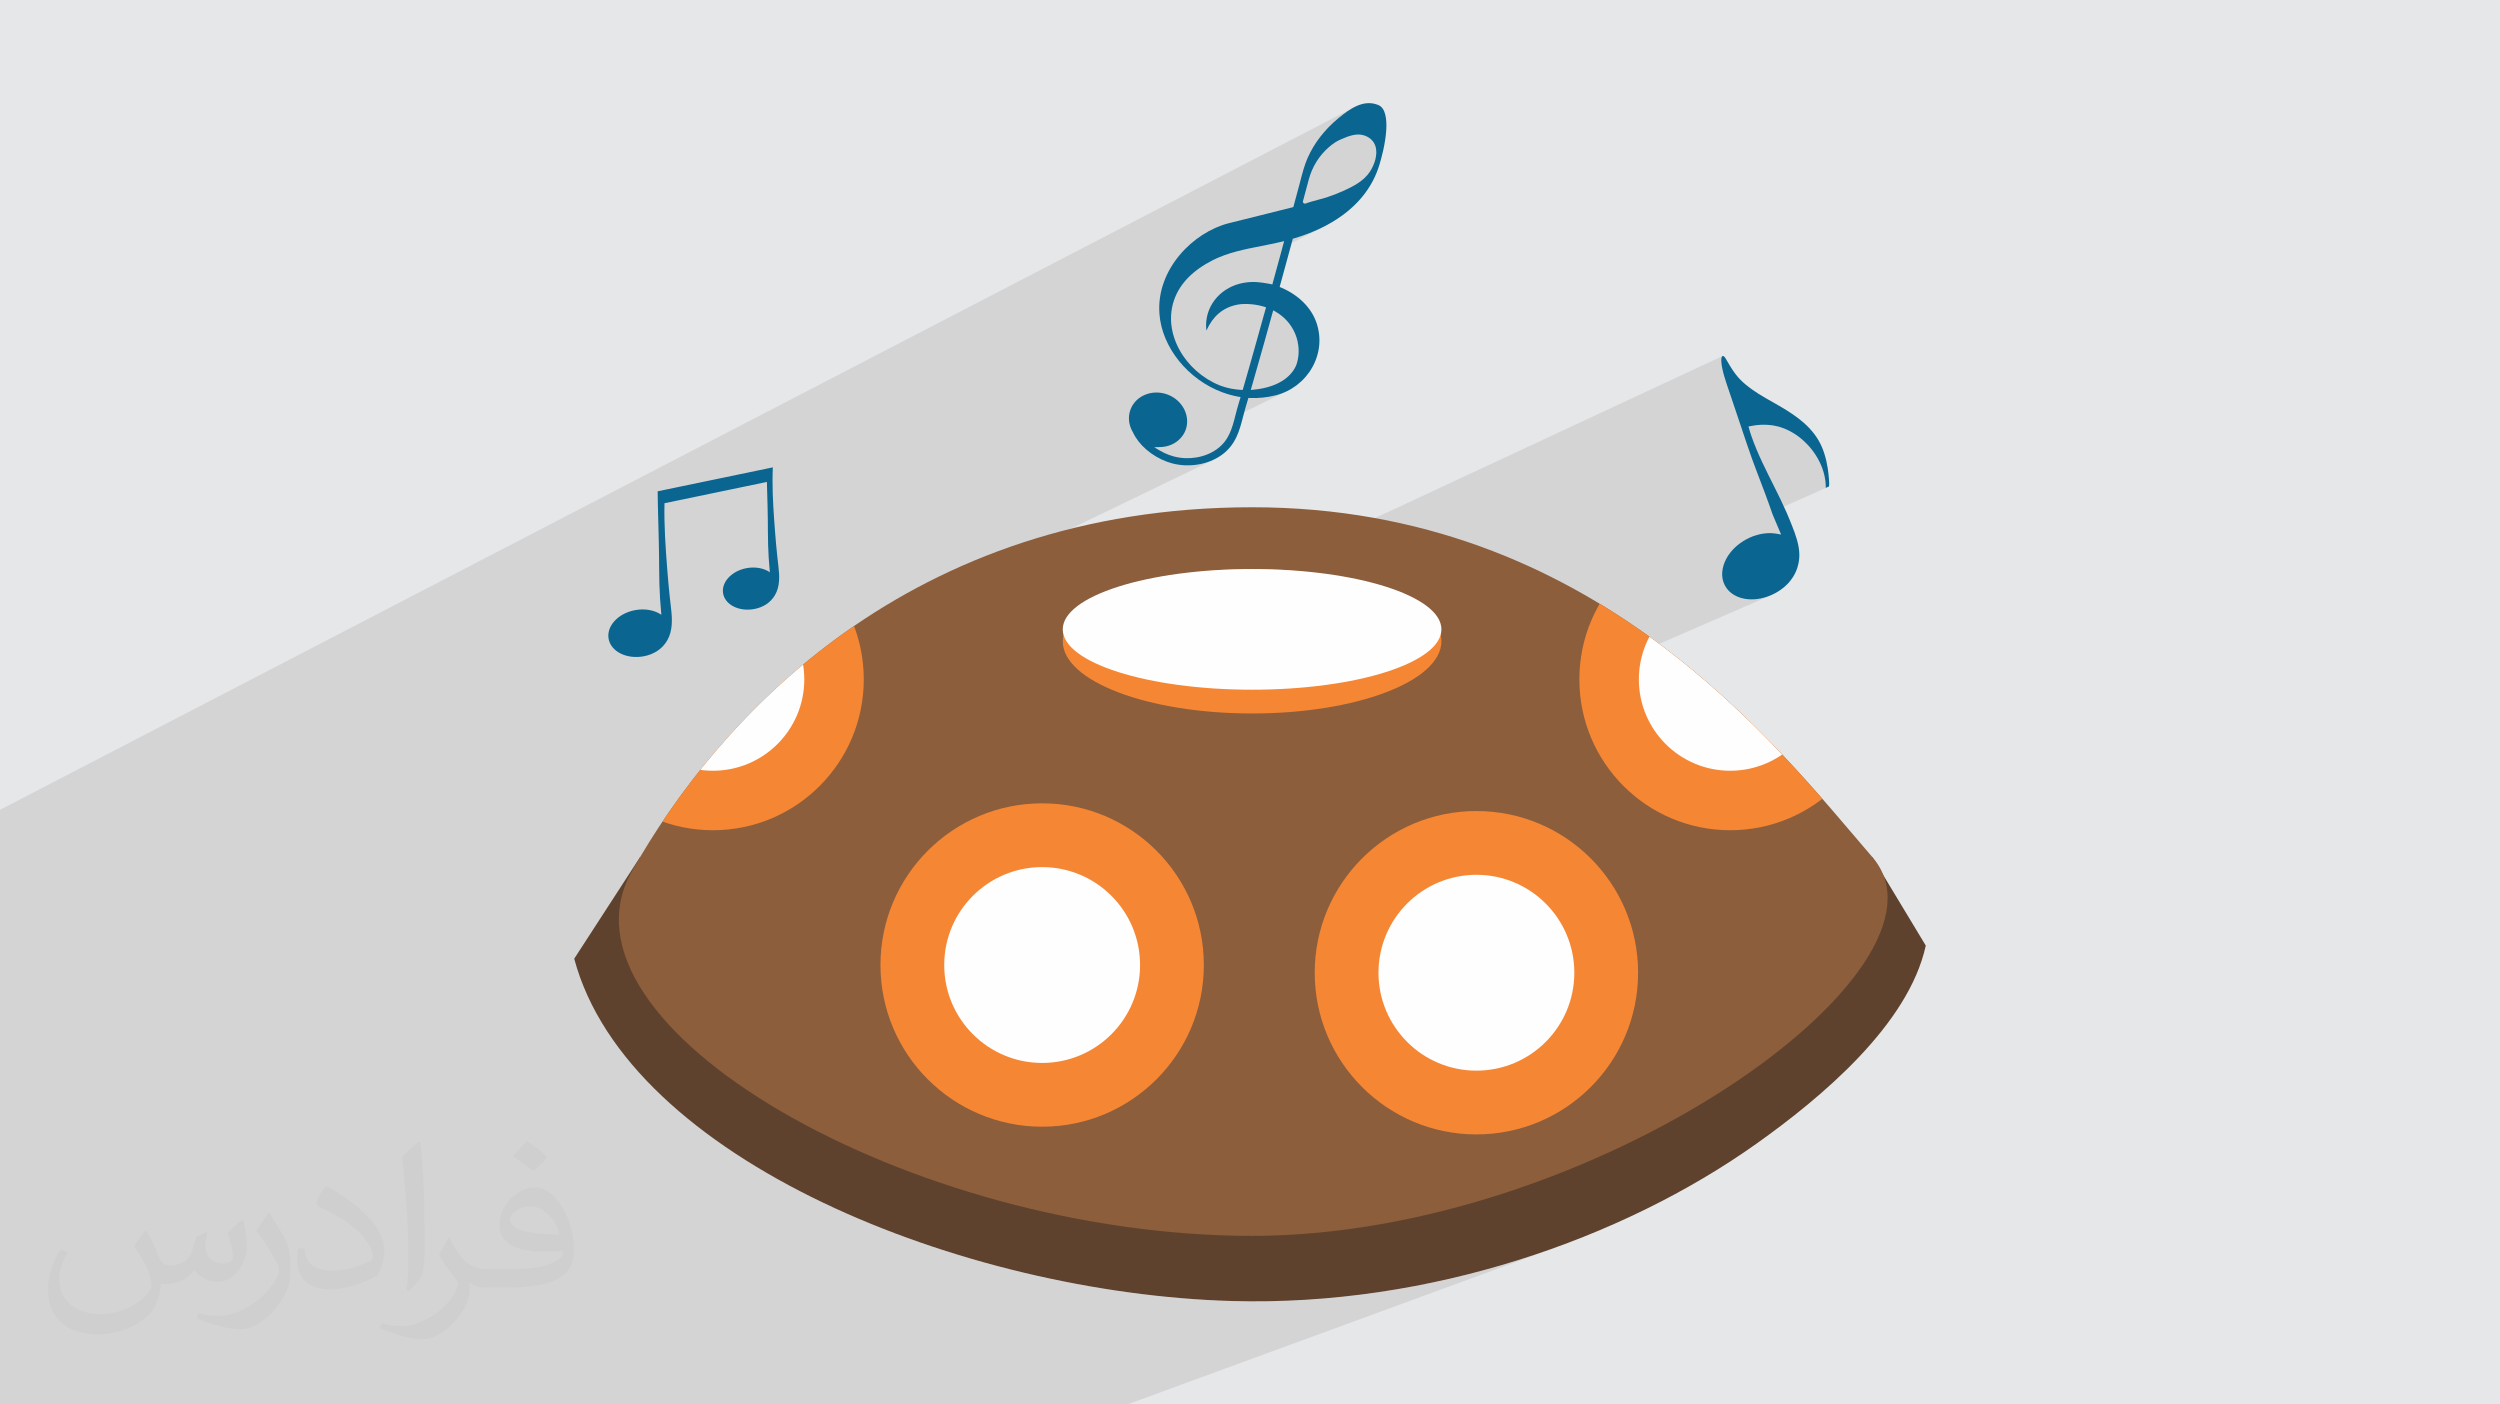 <?xml version="1.0" encoding="UTF-8"?>
<!DOCTYPE svg PUBLIC "-//W3C//DTD SVG 1.1//EN" "http://www.w3.org/Graphics/SVG/1.1/DTD/svg11.dtd">
<!-- Creator: CorelDRAW -->
<svg xmlns="http://www.w3.org/2000/svg" xml:space="preserve" width="94.192mm" height="52.917mm" version="1.1" style="shape-rendering:geometricPrecision; text-rendering:geometricPrecision; image-rendering:optimizeQuality; fill-rule:evenodd; clip-rule:evenodd"
viewBox="0 0 9419.16 5291.66"
 xmlns:xlink="http://www.w3.org/1999/xlink"
 xmlns:xodm="http://www.corel.com/coreldraw/odm/2003">
 <defs>
  <style type="text/css">
   <![CDATA[
    .fil7 {fill:none}
    .fil6 {fill:#FEFEFE}
    .fil5 {fill:#F58634}
    .fil4 {fill:#8C5E3C}
    .fil3 {fill:#5F422D}
    .fil0 {fill:#E6E7E8}
    .fil8 {fill:#0A6691;fill-rule:nonzero}
    .fil2 {fill:#373435;fill-opacity:0.031}
    .fil1 {fill:#373435;fill-opacity:0.102}
   ]]>
  </style>
    <clipPath id="id0">
     <path d="M4717.43 1911.19c1290.83,0 1977.26,901.03 2337.26,1318.36 359.99,417.34 -1046.43,1426.73 -2337.26,1426.73 -1290.82,0 -2662.58,-793.22 -2337.25,-1372.54 325.33,-579.33 1046.43,-1372.55 2337.25,-1372.55z"/>
    </clipPath>
 </defs>
 <g id="Layer_x0020_1">
  <polygon class="fil0" points="-0,0 9419.16,0 9419.16,5291.66 -0,5291.66 "/>
  <path class="fil1" d="M-0 4600.21l0 -245.44 0 -413.47 0 -26.35 0 -2.25 0 -23.79 0 -0.11 0 -12.99 0 -38.84 0 -4.39 0 -0.18 0 -4.45 0 -9.7 0 -9.11 0 -4.64 0 -3.3 0 -2.47 0 -0.7 0 -8.81 0 -5.29 0 -4.62 0 -14.72 0 -3.25 0 -0.33 0 -19.61 0 -13.49 0 -0.35 0 -0.37 0 -26.69 0 -4.99 0 -19.05 0 -5.76 0 -0.12 0 -19.61 0 -17.02 0 -7.87 0 -28.71 0 -6.28 0 -23.43 0 -7.41 0 -1.94 0 -7.47 0 -3.71 0 -3.17 0 -4.62 0 -0.29 0 -4.35 0 -16.16 0 -7.28 0 -10.52 0 -0.14 0 -5.27 0 -4.09 0 -11.4 0 -2.78 0 -7.2 0 -34.92 0 -16.03 0 -15.61 0 -14.11 0 -12.31 0 -5.68 0 -4.02 0 -1.68 0 -6.43 0 -2.74 0 -18.28 0 -33.31 0 -5.61 0 -2.86 0 -8.69 0 -9.59 0 -0.45 0 -11.09 0 -2.57 0 -5.59 0 -20.85 0 -20.68 0 -7.99 0 -3.1 0 -0.15 0 -7.76 0 -2.69 0 -12.92 0 -0.33 0 -6.94 0 -15.11 0 -2.45 0 -22.92 0 -3.9 0 -0.19 0 -0.27 0 -1.11 0 -68.55 0 -9.29 5101.68 -2647.05 -9.12 5.06 -8.99 5.54 -8.84 5.94 -8.68 6.26 -8.53 6.5 -8.36 6.65 -8.19 6.71 -9.36 7.98 -9.1 8.18 -8.82 8.38 -8.53 8.56 -8.26 8.76 -7.95 8.92 -7.66 9.09 -7.35 9.25 -7.04 9.39 -6.72 9.54 -6.39 9.67 -6.07 9.8 -5.72 9.91 -5.38 10.02 -5.04 10.13 -1.54 3.37 109.97 -56.71 5.31 -2.72 5.25 -2.4 2.68 -1.15 9.99 -4.23 10.49 -4.16 10.9 -3.76 11.23 -3.04 11.47 -1.98 11.61 -0.61 11.67 1.09 11.64 3.13 0.41 0.15 0.41 0.16 0.41 0.16 0.4 0.16 0.41 0.16 0.4 0.16 0.41 0.17 0.4 0.17 6.49 3.11 5.93 3.55 5.36 3.96 4.8 4.39 4.23 4.81 3.66 5.22 3.08 5.64 2.49 6.04 3.07 12.44 0.88 12.94 -1.04 13.17 -2.64 13.11 -3.95 12.78 -4.96 12.16 -5.68 11.26 -6.1 10.07 -9.23 12.27 -10.41 10.99 -11.42 9.87 -12.25 8.88 -12.88 8.06 -13.34 7.38 -706.97 359.87 -4.01 12 189.07 -96.18 10.7 -5.16 10.87 -4.82 11.01 -4.48 11.14 -4.18 11.26 -3.9 11.36 -3.63 11.46 -3.4 11.53 -3.19 11.59 -2.99 11.65 -2.82 11.67 -2.68 11.7 -2.56 11.7 -2.45 11.7 -2.38 11.67 -2.32 11.64 -2.29 9.14 -1.8 9.19 -1.82 9.23 -1.84 9.25 -1.89 9.24 -1.94 9.21 -2 9.16 -2.06 9.09 -2.13 12.33 -2.97 -2.43 8.91 35.1 -17.77 9.63 -2.87 12.5 -3.89 12.3 -4.08 12.11 -4.27 11.91 -4.45 11.71 -4.63 11.51 -4.82 11.3 -5 11.09 -5.18 10.89 -5.35 -154.34 78.06 0 0.01 -1.25 4.59 -1.24 4.59 -1.25 4.59 -1.24 4.57 -1.25 4.57 -1.24 4.56 -1.24 4.55 -1.24 4.53 -3.26 11.98 -3.23 11.84 -3.2 11.7 -3.16 11.57 -3.13 11.43 -3.09 11.31 -3.06 11.17 -3.02 11.05 -2.72 9.96 -246.56 123.72 -0.55 3.57 78.09 -39.18 12.3 -5.07 12.81 -4.02 13.24 -2.95 13.6 -1.86 13.88 -0.73 1.47 -0.01 1.49 0 1.49 0.02 1.5 0.02 1.51 0.04 1.51 0.04 1.53 0.06 1.52 0.07 7.98 0.51 7.88 0.74 7.77 0.95 7.65 1.18 7.53 1.4 7.4 1.61 7.26 1.83 7.11 2.05 6.87 2.11 -1.75 6.37 -2.16 7.81 -2.16 7.8 -1.91 6.89 35.14 -17.51 8.23 4.73 12.62 7.95 11.76 8.8 10.89 9.63 9.96 10.42 9.02 11.17 8.03 11.87 7.01 12.55 5.97 13.19 4.55 12.73 3.5 13.01 2.45 13.21 1.4 13.33 0.33 13.37 -0.73 13.32 -1.8 13.2 -2.88 13 -2.62 8.26 -3.53 8.34 -4.46 8.35 -5.4 8.29 -6.39 8.18 -7.38 7.97 -8.41 7.72 -9.45 7.39 -10.53 6.98 -11.62 6.52 -149.31 73 -0.29 0.98 35.64 -17.43 5.5 0.26 12.14 0.34 12.15 -0.1 12.12 -0.56 12.11 -1 12.07 -1.44 12.03 -1.89 11.97 -2.33 11.91 -2.77 10.92 -3.05 10.7 -3.59 10.47 -4.12 10.23 -4.63 -194.39 94.73 -0.89 3.45 -2.5 9.47 -2.57 9.29 -2.69 9.11 -2.86 8.91 -3.07 8.71 -3.36 8.5 -3.68 8.29 -4.07 8.06 -4.5 7.84 -4.98 7.59 -5.53 7.36 -6.12 7.1 -6.77 6.85 -7.47 6.58 -8.22 6.31 -8.47 5.67 -8.86 5.18 -9.2 4.66 -93.28 45.17 0.72 0.05 12.39 0.19 12.35 -0.45 12.28 -1.09 12.17 -1.72 12.01 -2.35 11.81 -2.97 11.57 -3.59 11.3 -4.19 10.98 -4.79 -1467.61 709.1 -18.39 13.94 -64.24 52.03 -61.66 53.21 -59.1 54.22 -56.57 55.06 -54.07 55.73 -51.61 56.23 -49.16 56.57 -46.76 56.74 -44.37 56.74 -42.02 56.58 -39.7 56.23 -37.4 55.74 -35.13 55.06 -32.9 54.23 -12 18.5 4090.13 -1906.46 -0.19 0.1 -0.2 0.13 -0.21 0.16 -0.23 0.19 -0.22 0.23 -0.23 0.26 -0.23 0.29 -0.24 0.36 -0.23 0.39 -0.22 0.44 -0.21 0.47 -0.21 0.51 -0.2 0.56 -0.19 0.59 -0.19 0.63 -0.32 1.32 -0.27 1.38 -0.21 1.43 -0.17 1.51 -0.12 1.59 -0.07 1.68 -0.03 1.78 0.02 1.9 0.17 3.8 0.3 3.75 0.4 3.7 0.48 3.63 0.55 3.54 0.59 3.44 0.63 3.32 0.63 3.18 1.75 7.92 1.91 7.79 2.02 7.62 2.08 7.38 2.12 7.11 2.11 6.78 2.06 6.4 1.97 5.98 3.15 9.22 3.14 9.24 3.13 9.26 3.13 9.26 3.12 9.25 3.09 9.21 3.08 9.17 3.06 9.1 1.7 5.05 1.69 5.05 1.7 5.05 1.7 5.05 1.7 5.05 1.7 5.05 1.7 5.06 1.71 5.05 19.84 58.93 24.53 -11.19 10.96 -1.86 1.02 -0.17 1.02 -0.17 1.02 -0.17 1.02 -0.18 1.03 -0.17 1.04 -0.17 1.05 -0.17 1.05 -0.17 6.52 -1.01 6.11 -0.89 0.23 -0.03 3.44 -0.32 3.38 -0.27 3.33 -0.22 3.27 -0.19 3.23 -0.13 3.2 -0.1 3.16 -0.06 3.14 -0.01 6.91 0.12 6.8 0.31 6.68 0.5 6.55 0.69 6.41 0.89 6.28 1.08 6.12 1.26 5.98 1.46 6.23 1.63 9.35 2.92 9.25 3.41 0.27 0.14 0.46 0.21 0.47 0.2 0.46 0.2 0.47 0.19 0.46 0.2 0.47 0.19 0.46 0.2 0.46 0.19 1 0.41 1 0.41 1.01 0.43 1.01 0.44 1.02 0.45 1.02 0.46 1.02 0.49 1.03 0.5 5.74 2.76 5.65 2.97 0.84 0.44 0.82 0.45 0.8 0.44 0.77 0.42 0.74 0.42 0.69 0.4 0.65 0.38 0.59 0.35 5.59 3.28 8.3 5.3 8.07 5.65 7.84 5.95 7.62 6.28 9.87 8.9 9.43 9.37 8.95 9.8 8.44 10.19 7.9 10.56 7.35 10.88 6.74 11.16 6.13 11.41 5.77 12.07 5.04 12.29 4.27 12.48 3.52 12.61 2.74 12.71 1.96 12.77 1.16 12.78 0.36 12.74 9.9 -4.26 1.35 -0.6 0.03 -0.01 -1.15 0.51 0.91 -0.39 -214.8 95.54 0.5 1.58 0.9 2.61 0.95 2.59 1.01 2.59 1.05 2.6 1.09 2.62 1.12 2.63 1.14 2.66 0.33 0.79 0.34 0.79 0.33 0.78 0.33 0.79 0.33 0.78 0.33 0.79 0.32 0.78 0.32 0.77 24.86 58.67 -206.24 91.08 -2.89 5.6 -2.69 5.87 -2.4 5.93 -2.1 5.98 -1.96 6.65 -1.55 6.66 -1.15 6.64 -0.75 6.59 -0.34 6.53 0.08 6.44 0.48 6.32 0.9 6.19 1.42 6.46 1.9 6.33 2.37 6.18 2.81 5.98 3.24 5.74 3.65 5.48 4.04 5.17 4.41 4.84 4.6 4.36 4.95 4.08 5.27 3.78 5.57 3.48 5.86 3.16 6.11 2.84 6.37 2.5 6.58 2.14 6.15 1.66 6.28 1.37 6.41 1.08 6.52 0.79 6.64 0.51 6.75 0.21 6.85 -0.08 6.94 -0.37 5.69 -0.52 5.71 -0.71 5.72 -0.9 5.73 -1.09 5.73 -1.28 5.74 -1.47 5.72 -1.65 5.72 -1.84 0.75 -0.26 0.75 -0.26 0.75 -0.26 0.74 -0.26 0.75 -0.27 0.75 -0.27 0.74 -0.27 0.75 -0.27 2.98 -1.13 2.99 -1.21 3.01 -1.27 -4226.8 1838.3 48.94 48.79 63.23 56.93 67.28 55.07 71.1 53.16 74.66 51.23 78 49.24 81.08 47.22 83.93 45.16 86.54 43.07 88.9 40.92 91.02 38.74 92.9 36.52 94.54 34.26 95.94 31.97 97.09 29.62 98.01 27.25 98.69 24.83 99.11 22.37 99.31 19.88 99.26 17.34 98.96 14.76 98.43 12.14 97.66 9.49 96.64 6.8 95.38 4.06 69.75 1.17 69.6 -0.42 69.43 -1.99 69.21 -3.5 68.96 -5.01 68.66 -6.46 68.34 -7.9 67.96 -9.29 67.57 -10.66 67.12 -11.99 66.63 -13.29 66.12 -14.56 65.57 -15.8 64.96 -17 64.34 -18.18 63.67 -19.31 62.95 -20.43 62.22 -21.49 -1598.31 585.93 -4246.81 0 0 -691.45zm6890.08 -2766.86l-0.07 0.03 0.07 -0.03z"/>
  <path class="fil2" d="M550.85 4636.82c17.98,27.25 29.64,53.44 41.02,82.55 8.46,16.94 12.95,48.16 52.65,48.16 11.63,0 28.32,-3.43 43.13,-11.63 16.66,-8.74 29.36,-21.97 35.99,-42.06l15.87 -53.44 38.63 -19.05 2.64 2.64c-5.28,20.12 -6.6,39.42 -6.6,54.51 0,44.7 38.63,61.65 69.32,61.65 17.98,0 34.14,-8.74 34.14,-25.15 0,-21.16 -8.99,-57.15 -20.65,-89.43 17.98,-17.98 35.99,-35.99 56.62,-50.55l3.17 1.6c8.99,38.1 14.02,75.67 14.02,100.81 0,24.61 -10.85,51.87 -19.84,69.6 -18.52,34.92 -51.33,62.71 -91.01,62.71 -30.15,0 -63.75,-15.09 -86.79,-43.13l-1.32 0c-21.69,27 -55.3,51.33 -109.02,51.33l-16.66 0c-2.64,35.46 -10.31,60.58 -21.97,83.08 -32,62.43 -127,106.63 -216.43,106.63 -124.36,0 -186.79,-71.7 -186.79,-167.21 0,-59 19.3,-113.77 48.95,-152.65l24.33 10.06c-18.52,35.46 -30.96,68.78 -30.96,101.6 0,89.43 72.77,132.03 156.64,132.03 77.8,0 174.09,-49.48 191.57,-106.88 -6.6,-62.71 -30.15,-92.07 -66.14,-149.22 10.85,-19.05 24.87,-38.1 42.34,-58.47l3.17 0 0 0 0 0 -0.02 -0.09zm1434.31 -336.55c26.19,16.41 51.87,35.71 76.99,57.94 -14.02,19.84 -31.5,37.85 -53.19,53.72 -25.15,-20.37 -50.27,-37.85 -75.95,-56.36 17.45,-19.58 34.67,-38.35 52.12,-55.3l0 0 0 0 0 0 0 0 0 0 0.03 0zm13.49 244.48c-42.34,0 -76.99,27.79 -76.99,48.41 0,44.2 84.66,57.94 186,57.4 -12.7,-51.87 -57.15,-105.84 -109.02,-105.84l0.01 0.03zm-95 236.55c55.04,0 103.2,-1.6 139.95,-10.85 41.02,-10.31 75.67,-30.96 75.67,-45.24 0,-3.71 0,-8.2 -1.32,-11.91 -23.01,2.11 -49.48,2.11 -72.49,2.11 -74.6,0 -131.75,-16.94 -154.25,-58.75 -5.56,-11.63 -9.52,-24.61 -9.52,-39.42 0,-40.49 17.45,-79.91 48.16,-107.16 25.65,-22.48 53.97,-36.5 82.8,-36.5 52.12,0 93.65,41.81 122.76,107.7 15.87,35.99 26.72,77.52 26.72,129.92 0,34.92 -9.52,64.29 -31.22,85.98 -40.49,39.17 -115.09,53.97 -229.39,53.97l-51.87 0 0 0 -13.49 0c-28.32,0 -48.69,-5.03 -64.82,-17.45l-2.64 0c0.79,6.6 1.32,12.95 1.32,19.05 0,25.65 -8.46,58.47 -25.65,84.66 -50.8,75.41 -105.84,108.2 -153.47,108.2 -48.16,0 -107.16,-18.52 -160.35,-42.6l9.52 -18.52c17.2,7.14 41.02,11.91 73.81,11.91 85.98,0 198.96,-82.55 212.98,-163.25 -3.17,-6.6 -8.99,-15.34 -17.2,-24.61 -25.15,-29.9 -41.02,-54.76 -55.83,-80.95 12.7,-25.15 24.33,-45.24 35.18,-63.5l4.5 -0.53c36.78,74.88 70.1,117.73 144.45,117.73l11.63 0 0 0 53.97 0 0 0 0 0 0 0 0 0 0 0 0.09 0.01zm-372.54 79.12c6.35,-34.39 6.88,-73.02 6.88,-109.02l0 -53.44c0,-99.75 -12.7,-244.73 -23.01,-339.19 17.98,-19.3 43.13,-42.06 62.97,-57.4l5.82 1.6c13.49,118.8 16.66,256.39 16.66,383.64 0,33.35 -1.32,65.89 -4.5,89.69 -1.85,30.15 -19.3,52.91 -56.62,87.83l-8.2 -3.71zm-383.38 -157.43c1.85,46.84 24.87,83.62 105.31,83.62 50.01,0 92.33,-12.95 139.17,-35.18 8.46,-3.71 12.95,-8.74 12.95,-12.95 0,-29.36 -22.48,-68.25 -60.32,-103.71 -36.78,-33.35 -85.47,-62.71 -130.96,-82.3 -15.62,-6.6 -20.65,-13.49 -20.65,-20.12 0,-13.49 17.98,-41.81 32.82,-62.18l5.03 -0.53c52.12,27.25 110.34,67.74 153.47,112.7 39.17,41.53 63.5,83.62 63.5,129.39 0,33.86 -10.31,65.61 -27,95.25 -57.15,28.83 -118.01,50.8 -178.33,50.8 -73.28,0 -123.29,-34.39 -123.29,-115.09 0,-8.74 0,-22.22 3.17,-39.7l25.15 0 0 0 0 0 0 0 0 0 0 0 -0.02 0zm-132.57 -133.1l45.52 73.56c16.66,27.25 32.28,56.9 32.28,103.71l0 59.79c0,48.41 -30.96,100.28 -80.95,151.61 -39.17,34.67 -73.81,49.48 -105.84,49.48 -47.62,0 -102.13,-14.81 -165.1,-41.81l7.14 -18.52c19.84,5.28 42.85,9.78 71.17,9.78 90.5,-0.53 183.08,-66.67 225.42,-147.37 5.03,-9.27 6.88,-17.98 6.88,-24.08 0,-9.27 -5.03,-19.58 -8.99,-28.83 -23.01,-43.38 -48.69,-83.08 -76.99,-119.86 14.81,-23.29 29.64,-45.77 45.77,-68l3.71 0.53 0 0 0 0 0 0 0 0 0 0 -0.02 0.01z"/>
  <g id="_2372861213552">
   <path class="fil3" d="M7054.69 3229.55l201.01 333.09c-65,298.17 -393.5,572.83 -639.08,747.18 -502.97,357.12 -1229.98,613.08 -1974.56,592.01 -1009.84,-28.57 -2275.54,-530.7 -2478.6,-1289.76l247.96 -382.52 4643.27 0z"/>
   <path class="fil4" d="M4717.43 1911.19c1290.83,0 1977.26,901.03 2337.26,1318.36 359.99,417.34 -1046.43,1426.73 -2337.26,1426.73 -1290.82,0 -2662.58,-793.22 -2337.25,-1372.54 325.33,-579.33 1046.43,-1372.55 2337.25,-1372.55z"/>
   <g style="clip-path:url(#id0)">
    <g>
     <circle class="fil5" cx="6518.83" cy="2559.72" r="568.32"/>
     <circle class="fil6" cx="6518.83" cy="2559.72" r="344.19"/>
     <circle class="fil5" cx="2686.1" cy="2559.72" r="568.32"/>
     <circle class="fil6" cx="2686.1" cy="2559.72" r="344.19"/>
    </g>
   </g>
   <path class="fil7" d="M4717.43 1911.19c1290.83,0 1977.26,901.03 2337.26,1318.36 359.99,417.34 -1046.43,1426.73 -2337.26,1426.73 -1290.82,0 -2662.58,-793.22 -2337.25,-1372.54 325.33,-579.33 1046.43,-1372.55 2337.25,-1372.55z"/>
   <ellipse class="fil5" cx="4717.43" cy="2416.02" rx="713.35" ry="272.13"/>
   <ellipse class="fil6" cx="4717.43" cy="2371.24" rx="713.35" ry="227.35"/>
   <circle class="fil6" cx="3928.98" cy="3636.83" r="344.19"/>
   <circle class="fil5" cx="5562.6" cy="3664.89" r="609.2"/>
   <circle class="fil6" cx="5562.6" cy="3664.89" r="368.94"/>
   <g>
    <circle class="fil5" cx="3926.46" cy="3635.85" r="609.2"/>
    <circle class="fil6" cx="3926.46" cy="3635.85" r="368.94"/>
   </g>
   <path class="fil8" d="M5142.25 511.11c-30.91,-11.32 -63.12,2.47 -89,13.56l-2.68 1.15c-13.93,5.95 -28.47,15.41 -43.22,28.12 -37.01,31.88 -63.4,74.25 -76.35,122.53l-21.91 81.61c-0.95,3.52 1.14,7.22 4.86,8.59l0 0c1.94,0.71 4.02,0.67 5.87,-0.09 9.8,-4.1 36.13,-11.21 55.35,-16.4 10.84,-2.93 19.4,-5.24 22.93,-6.44 26.06,-8.85 47.1,-17.09 66.19,-25.92 36.47,-16.87 73.98,-36.23 96.82,-70.77 16.55,-25.03 31.83,-65.69 20.43,-97.94 -5.88,-16.65 -18.01,-29 -36.03,-36.7 -1.08,-0.47 -2.17,-0.9 -3.26,-1.3zm-347.51 666.49c-10.14,36.64 -20.69,74.52 -33.2,119.19 -17.9,63.82 -31.87,113.27 -46.16,162.46l-2.86 9.88 10.97 -1.03c103.11,-9.61 152.26,-59.74 163.88,-103.44 9.12,-34.31 6.7,-71.66 -6.8,-105.17 -14.49,-35.97 -40.53,-65.56 -75.28,-85.58l-8.22 -4.73 -2.33 8.42zm31.1 -266.14c-24.12,5.8 -49.23,10.72 -73.51,15.48 -61.96,12.16 -126.02,24.72 -182.64,53.25 -74.76,37.67 -123.68,87.51 -145.4,148.12 -21.45,59.91 -14.61,127.11 19.27,189.24 32.55,59.67 87.68,108.52 151.25,134.04 1.99,0.79 4,1.57 6.03,2.31 22.95,8.42 48.39,13.47 75.61,15.02l5.58 0.32 1.45 -4.96c16.1,-55 31.53,-109.8 50.02,-175.73 11.78,-41.95 23.12,-82.63 34.66,-124.36l1.75 -6.37 -6.87 -2.1c-18.77,-5.75 -39.16,-9.2 -60.59,-10.28 -4.06,-0.2 -8.1,-0.28 -12.01,-0.23 -37.33,0.42 -72.46,13.12 -98.92,35.78 -18.46,15.81 -33.64,36.97 -46.05,64.28 -0.4,-2.71 -0.73,-5.4 -0.93,-8.13 -2.85,-37.84 8.29,-75.49 31.37,-106.02 22.97,-30.39 56.82,-52.55 95.33,-62.4 14.82,-3.8 30.2,-5.88 45.72,-6.39 13.18,-0.42 26.43,1.11 39.6,2.68 3.42,0.4 37.38,5.9 37.08,6.72l2.71 -9.97c8.02,-29.3 16.4,-59.91 25.15,-92.03 3.31,-12.11 6.62,-24.3 9.96,-36.59l6.7 -24.65 -12.32 2.97zm-428.78 828.29c-57.48,-21.07 -106.7,-63.53 -128.44,-110.79l-0.16 -0.35 -0.2 -0.34c-15.87,-26.4 -19.2,-57.29 -9.13,-84.74 19.29,-52.64 81.65,-78.36 138.99,-57.34 1.39,0.51 2.77,1.05 4.16,1.61 52.93,21.59 82.03,77.72 66.27,127.78 -12.67,40.21 -51.6,67.88 -96.88,68.87l-22.97 0.5 19.88 11.92c11.33,6.81 23.37,12.56 35.78,17.11 5.95,2.19 12.08,4.12 18.22,5.75 55.64,14.78 117.6,4.34 161.7,-27.25 45.96,-32.92 57.51,-77.72 70.88,-129.61 2.86,-11.16 6.39,-24.9 10.41,-38.19 2.14,-7.12 4.27,-14.2 6.37,-21.27l2.18 -7.35 -8.2 -1.46c-19.87,-3.54 -39.74,-8.92 -59.06,-16 -131.22,-48.1 -229.33,-170.11 -238.57,-296.72 -12.16,-166.55 126.36,-306.68 261.66,-340.99 41.71,-10.58 80.57,-20.16 118.16,-29.41 43.14,-10.63 83.88,-20.66 120.97,-30.3l3.78 -0.98 0.96 -3.56c6.83,-25.29 13.69,-50.77 20.58,-76.44 1.68,-6.26 3.33,-12.58 4.99,-18.94 7.58,-29.11 15.43,-59.21 27.51,-86.77 23.99,-54.71 63.43,-105.81 114.07,-147.79 43.23,-35.84 93.91,-72.4 148.37,-52.43 1.35,0.49 2.7,1.02 4.06,1.59 27.82,11.61 31.52,55.86 29.72,90.94 -2.77,54.14 -19.49,113.17 -26.55,136.04 -23.26,75.3 -70.61,139.17 -140.71,189.82 -49.21,35.55 -108.22,63.85 -175.4,84.1l-9.63 2.87 -0.92 3.41c-6.85,25.24 -13.64,50.2 -20.33,74.75 -9.32,34.21 -18.19,66.67 -26.72,97.71l-1.56 5.68 5.91 2.5c65.03,27.52 113.42,75.64 132.75,132.04 19.22,56.09 13.64,115.84 -15.72,168.27 -29.34,52.41 -79.86,90.95 -138.6,105.73 -31.66,7.98 -64.13,11.26 -96.51,9.75l-5.5 -0.27 -1.44 4.9c-2.88,9.74 -5.8,19.49 -8.75,29.28 -3.84,12.77 -7.32,26.27 -10.1,37.1 -13.36,51.91 -27.17,105.56 -80.69,143.88 -50.87,36.45 -122.34,48.49 -186.53,31.44 -6.32,-1.7 -12.73,-3.74 -19.06,-6.05z"/>
   <path class="fil8" d="M6657.3 2248.45c-15.22,5.15 -30.61,8.33 -45.76,9.46 -18.64,1.37 -36.33,-0.36 -52.53,-5.17 -17.86,-5.25 -33.51,-14.36 -45.31,-26.34 -12.25,-12.41 -20.71,-28.81 -23.86,-46.19 -2.94,-16.3 -1.46,-34.28 4.3,-52.01 5.18,-16 13.62,-31.51 25.05,-46.08 10.73,-13.65 23.55,-25.84 38.03,-36.23 7.1,-5.08 14.64,-9.78 22.37,-13.96 7.04,-3.84 14.87,-7.44 23.98,-11.03 2.09,-0.8 4.36,-1.6 6.61,-2.36 5.98,-2.02 12.19,-3.81 18.49,-5.32 8.3,-1.93 17.05,-3.28 25.9,-4.04 12.87,-1.06 25.61,-0.55 37.89,1.52l17.99 3.04 -24.84 -58.68c-0.85,-2.05 -1.76,-4.16 -2.64,-6.25 -3.07,-7.15 -5.96,-13.91 -8.09,-20.94l-0.07 -0.27c-1.4,-4.19 -2.84,-8.29 -4.25,-12.37l-0.7 -2.01c-1.64,-4.73 -3.33,-9.48 -5.03,-14.22 -10.66,-29.82 -22.14,-59.93 -33.26,-89.05 -3.01,-7.9 -6.03,-15.8 -9.02,-23.71 -7.25,-19.07 -14.3,-37.71 -21.04,-56.32 -5.91,-16.24 -11.99,-33.73 -19.69,-56.73l-38.44 -114.13c-4.54,-13.48 -9.07,-26.94 -13.6,-40.41 -8.1,-24.18 -16.5,-49.18 -24.89,-73.72 -5.11,-15.31 -11.58,-35.7 -16.01,-56.97 -1.7,-8.3 -3.49,-18.19 -3.76,-28.35 -0.11,-5.23 0.24,-9.13 1.17,-12.6 0.48,-1.74 1.04,-3.04 1.69,-3.95 0.6,-0.82 1.26,-1.29 1.68,-1.43l0.44 -0.15c0.13,-0.05 0.46,-0.12 1.3,-0.19 0.17,-0.01 0.58,0 0.58,0 0.07,0.01 0.57,0.08 0.57,0.08 0.96,0.22 2.04,0.83 3.14,1.72 2.65,2.26 4.81,5.47 7.2,9.58l0.25 0.43c4.88,8.44 9.92,17.15 15.1,25.65 12.82,20.99 24.56,36.79 36.93,49.75 12.85,13.35 27.85,25.99 47.26,39.8 14.9,10.58 31.32,20.9 51.64,32.53l9.6 5.42c13.23,7.46 26.9,15.19 40.23,22.99 18.88,10.99 34.23,20.56 48.26,30.09 16.75,11.3 31.39,22.55 44.78,34.4 7.83,7 14.44,13.4 20.16,19.51 7.32,7.91 13.11,14.72 18.16,21.38 6.11,8.13 11.26,15.74 15.67,23.23 5.41,9.32 9.48,17.28 12.78,24.93 7,15.98 12.66,33.58 17.36,53.86 2.05,8.88 3.84,18.29 5.33,27.94 0.78,5.18 1.39,9.8 1.87,14.09l1.56 14.28c1.02,9.48 1.94,18.81 2.03,28.46 0,2.03 -0.03,4.32 -0.27,6.84l-0.03 0.15c-0.14,1.23 -0.23,2.05 -0.54,3.12l-0.09 0.33 -0.25 0.74c0,0 -0.21,0.38 -0.26,0.45 -0.04,0.07 -0.17,0.22 -0.17,0.22 -0.01,0.01 -0.16,0.09 -0.24,0.12l-11.04 4.75c0.13,-33.9 -8.44,-68.6 -24.82,-100.47 -15.48,-30.7 -37.92,-59.17 -64.81,-82.24l-7.61 -6.29 -7.85 -5.95 -8.07 -5.64 -8.29 -5.31 -5.6 -3.27c-1.52,-0.91 -3.64,-2.13 -5.91,-3.31l-5.64 -2.98 -5.73 -2.75c-2.76,-1.38 -5.48,-2.51 -8.11,-3.59 -1.25,-0.52 -2.49,-1.03 -3.72,-1.58l-0.27 -0.12 -9.25 -3.42 -9.34 -2.94 -6.24 -1.62c-15.73,-4.14 -33.14,-6.25 -51.74,-6.31 -8.33,-0.02 -16.88,0.4 -26.13,1.3l-0.24 0.02 -6.11 0.89 -6.54 1.03c-2.79,0.44 -5.52,0.9 -8.24,1.36l-10.94 1.85 3.25 11.69 1.79 6.24c0.7,2.34 1.29,4.27 2.04,6.46l4.09 12.29c5.59,16.05 11.78,32.18 18.99,49.4 13.58,32.79 29.45,65.51 44.56,95.99 5.58,11.27 11.33,22.73 16.89,33.81 10.05,20.02 20.44,40.7 30.28,61.31 8.81,18.38 15.87,33.73 22.21,48.33 3.64,8.36 7.13,16.62 10.34,24.53l9.87 24.7c5.84,14.84 12.52,32.24 17.73,50.2l0.77 2.8c0.95,3.43 1.86,6.66 2.59,9.94 0.21,0.89 0.41,1.73 0.61,2.56 0.33,1.33 0.66,2.66 0.92,4l1.36 6.95c0.41,1.87 0.7,3.88 1.01,6.04l0.37 2.55c0.21,1.42 0.43,2.83 0.61,4.26l0.65 6.86 0.28 3.2 0.36 10.04 -0.28 10.18c-0.03,0.63 -0.1,1.26 -0.16,1.87l-0.76 8.06c-1.15,7.83 -2.74,16.99 -5.66,25.9l-1.03 3.36 -1.12 3.09c-0.26,0.7 -0.56,1.53 -0.85,2.33 -0.49,1.38 -0.96,2.69 -1.46,3.86l-2.79 6.45c-0.5,1.18 -1.09,2.35 -1.73,3.58 -0.4,0.78 -0.79,1.56 -1.18,2.34l-1.57 3.1c-0.23,0.43 -0.53,0.94 -0.83,1.46 -0.23,0.37 -1.49,2.53 -1.89,3.23 -0.71,1.22 -1.41,2.46 -2.16,3.67l-0.98 1.51c-2.2,3.34 -4.27,6.48 -6.53,9.38l-0.27 0.35c-1.87,2.64 -4.04,5.19 -6.33,7.89 -0.64,0.75 -1.3,1.52 -1.93,2.3l-1.54 1.65c-2.59,2.77 -5.02,5.41 -7.57,7.77l-0.16 0.14 -0.16 0.16c-2.19,2.21 -4.61,4.29 -7.17,6.51 -0.85,0.75 -1.72,1.48 -2.57,2.25 -0.9,0.69 -1.81,1.42 -2.71,2.13 -2.64,2.09 -5.13,4.08 -7.7,5.81l-0.31 0.22c-2.94,2.2 -6.07,4.19 -9.39,6.31l-1.71 1.09c-1.09,0.69 -2.29,1.38 -3.5,2.08 -0.73,0.41 -4.96,2.88 -4.96,2.88l-2.92 1.54c-8.13,4.33 -16.25,8.01 -24.18,10.93 -1.99,0.75 -3.97,1.45 -5.98,2.13z"/>
   <path class="fil8" d="M2933.01 2135.7c-3.37,-28.33 -6.35,-56.74 -8.94,-85.17 -1.27,-13.94 -2.44,-27.91 -3.51,-41.87 -5.07,-65.17 -9.96,-131.46 -9.89,-197.29 0,-16.88 0.35,-33.73 1.1,-50.51 -7.77,1.61 -15.53,3.23 -23.3,4.85 -9.93,2.05 -19.89,4.12 -29.82,6.19 -22.91,4.75 -45.82,9.52 -68.72,14.28 -25.11,5.22 -50.21,10.43 -75.32,15.64 -25.42,5.29 -50.88,10.59 -76.35,15.87 -23.61,4.91 -47.23,9.82 -70.84,14.73 -19.97,4.14 -39.93,8.3 -59.93,12.44 -0.53,0.13 -1.14,0.24 -1.67,0.36 -9.36,1.94 -18.69,3.88 -28.01,5.81 0.18,16.71 0.39,33.43 0.74,50.14 0.78,44.96 2.1,89.9 3.44,134.85 2.24,72.76 0.07,146.69 4.83,219.25 1.34,20.31 2.9,40.62 4.89,60.87 -25.04,-17.02 -60.99,-24.36 -98.72,-17.44 -64.04,11.77 -108.79,60.28 -99.96,108.34 8.83,48.05 67.9,77.45 131.94,65.68 37.45,-6.88 69.72,-26.57 89.01,-60.05 20.78,-36.09 19.11,-79.71 14.43,-119.39 -3.79,-31.99 -7.16,-64.05 -10.07,-96.14 -1.45,-15.75 -2.77,-31.51 -4.01,-47.29 -6.52,-83.86 -12.76,-169.37 -10.78,-253.88 0.36,-0.08 0.75,-0.16 1.14,-0.24 18.79,-3.9 37.58,-7.81 56.34,-11.71 22.91,-4.77 45.85,-9.52 68.76,-14.29 25.07,-5.21 50.18,-10.42 75.28,-15.63l76.38 -15.88c23.62,-4.91 47.24,-9.82 70.85,-14.72 12.38,-2.58 24.72,-5.14 37.09,-7.71 0.68,30.69 1.6,61.37 2.52,92.04 1.99,64.44 0.04,129.94 4.26,194.2 1.2,17.99 2.58,35.97 4.32,53.92 -22.13,-15.09 -54,-21.59 -87.44,-15.45 -56.7,10.43 -96.35,53.38 -88.55,95.95 7.84,42.57 60.18,68.63 116.92,58.18 33.15,-6.1 61.73,-23.52 78.79,-53.19 18.44,-31.96 16.95,-70.6 12.8,-105.74z"/>
  </g>
 </g>
</svg>

